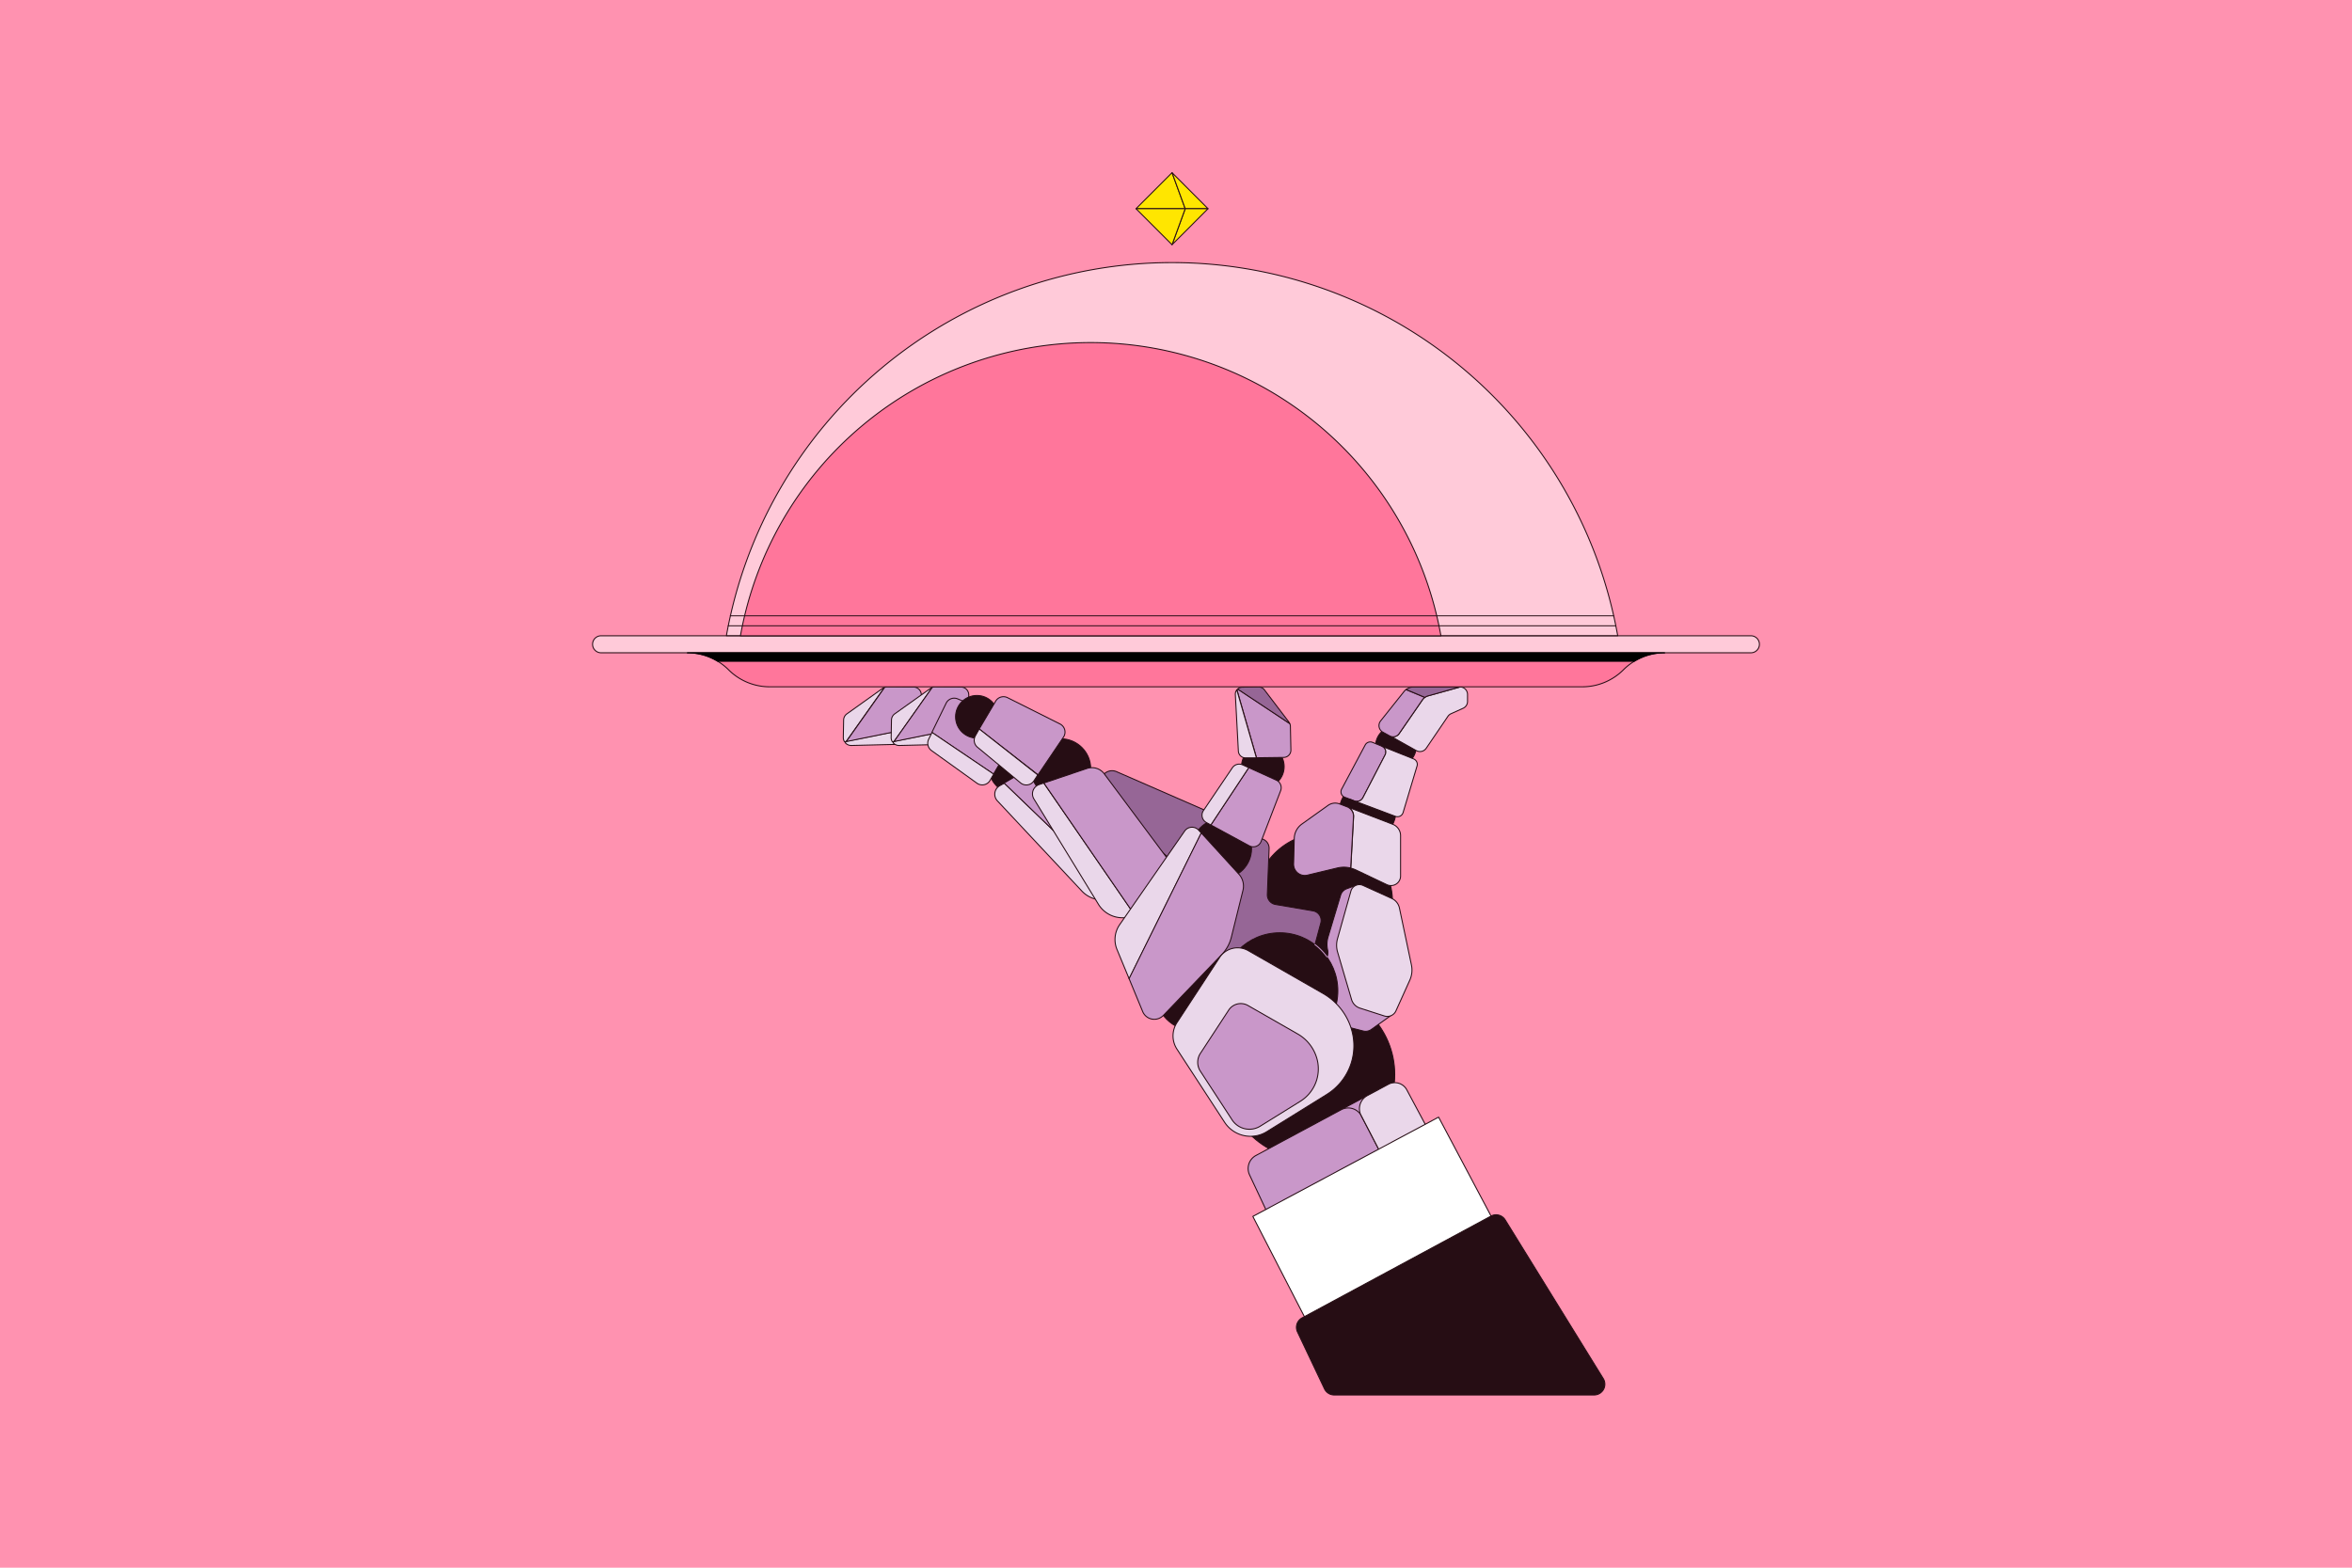<svg id="Layer_1" data-name="Layer 1" xmlns="http://www.w3.org/2000/svg" viewBox="0 0 600 400"><defs><style>.cls-1{fill:#ff92b0;}.cls-2{fill:#260d14;}.cls-11,.cls-2,.cls-3,.cls-4,.cls-5,.cls-7,.cls-8,.cls-9{stroke:#260d14;}.cls-10,.cls-11,.cls-2,.cls-3,.cls-4,.cls-5,.cls-6,.cls-7,.cls-8,.cls-9{stroke-linecap:round;stroke-linejoin:round;stroke-width:0.25px;}.cls-3{fill:#ead7ea;}.cls-4{fill:#c997c9;}.cls-5{fill:#966696;}.cls-6{fill:none;stroke:#c997c9;}.cls-7{fill:#fff;}.cls-8{fill:#ff769b;}.cls-9{fill:#ffcad9;}.cls-10{stroke:#000;}.cls-11{fill:#ffe600;}</style></defs><title>illo-customer_service-thumbnail</title><rect class="cls-1" width="600" height="400"/><circle class="cls-2" cx="237" cy="182.89" r="5.44"/><path class="cls-3" d="M225.63,175.39a1.85,1.85,0,0,0-.44.23l-9.14,6.52a2,2,0,0,0-.84,1.59l-.08,4.45a2.09,2.09,0,0,0,.32,1.11l.4-.08Z"/><path class="cls-3" d="M215.63,189.52a2,2,0,0,0,1.55.69l15.64-.38a2,2,0,0,0,2-2l0-2.51-19,3.85Z"/><path class="cls-4" d="M233,175.3l-6.58-.06a2,2,0,0,0-.74.15l-9.78,13.82,19-3.85.13-8A2,2,0,0,0,233,175.3Z"/><path class="cls-3" d="M237.83,175.39a1.78,1.78,0,0,0-.43.23l-9.15,6.52a2,2,0,0,0-.83,1.59l-.08,4.45a1.93,1.93,0,0,0,.32,1.11l.4-.08Z"/><path class="cls-3" d="M227.84,189.52a2,2,0,0,0,1.55.69l15.63-.38a2,2,0,0,0,1.95-2l0-2.51-18.95,3.85Z"/><path class="cls-4" d="M245.16,175.3l-6.58-.06a2.13,2.13,0,0,0-.75.15l-9.77,13.82L247,185.36l.13-8A2,2,0,0,0,245.16,175.3Z"/><circle class="cls-2" cx="334.19" cy="274.17" r="21.61"/><circle class="cls-2" cx="337.63" cy="230.16" r="17.6"/><circle class="cls-2" cx="356.1" cy="190.41" r="5.2"/><circle class="cls-2" cx="348.88" cy="206.99" r="7.22"/><path class="cls-3" d="M355.26,210.31l-12-4.61h0l.4.15a2.57,2.57,0,0,1,1.65,2.55l-.72,13.11a7.74,7.74,0,0,1,1.3.46l7.9,3.75a2.45,2.45,0,0,0,3.5-2.22V213.21A3.1,3.1,0,0,0,355.26,210.31Z"/><path class="cls-4" d="M343.62,205.85l-.4-.15h0l-1.5-.58a3.13,3.13,0,0,0-2.92.37l-6.63,4.73a4.65,4.65,0,0,0-2,3.64L330,220.4a2.86,2.86,0,0,0,3.54,2.89l7.56-1.81a7.11,7.11,0,0,1,3.46,0l.72-13.11A2.57,2.57,0,0,0,343.62,205.85Z"/><path class="cls-4" d="M345.51,204.37a1.76,1.76,0,0,0,2.17-.83l5.67-10.94a1.58,1.58,0,0,0-.81-2.19l-2.42-1a1.48,1.48,0,0,0-1.86.68l-6,11.25a1.48,1.48,0,0,0,.79,2.08l1.43.53h0Z"/><path class="cls-3" d="M360.66,193.66l-8.12-3.25a1.58,1.58,0,0,1,.81,2.19l-5.67,10.94a1.76,1.76,0,0,1-2.17.83l-1-.38h0L356,208.3a1.49,1.49,0,0,0,1.94-1l3.56-11.88A1.49,1.49,0,0,0,360.66,193.66Z"/><path class="cls-3" d="M372.49,175.28l-8.15,2.27a2.61,2.61,0,0,0-1.45,1l-5.95,8.63a1.84,1.84,0,0,1-2.39.56l-.39-.22h0l7.15,4a1.92,1.92,0,0,0,2.52-.6l5.53-8.14a1.91,1.91,0,0,1,.79-.67l3.1-1.4a1.9,1.9,0,0,0,1.12-1.71l0-1.76A1.92,1.92,0,0,0,372.49,175.28Z"/><path class="cls-4" d="M358.2,176.41l-6,7.53a1.91,1.91,0,0,0,.57,2.87l1.35.74.39.22a1.84,1.84,0,0,0,2.39-.56l5.95-8.63a2.65,2.65,0,0,1,.62-.63l-4.8-2A3.51,3.51,0,0,0,358.2,176.41Z"/><path class="cls-5" d="M372.49,175.28l-11.87,0a3.11,3.11,0,0,0-1.91.66l4.8,2a2.55,2.55,0,0,1,.83-.4Z"/><path class="cls-4" d="M345.93,225.88,345.86,241l1.95,12.84,6.89,5.36-4.87,3.47a2.5,2.5,0,0,1-2.07.39l-5.56-1.41a2.94,2.94,0,0,1-2-1.82l-3.88-10.3a2.51,2.51,0,0,1,.25-2.24l1.67-2.55a3.11,3.11,0,0,0,.44-2.34h0a6.73,6.73,0,0,1,.14-3.42L342,228.4a2.55,2.55,0,0,1,1.52-1.62Z"/><path class="cls-3" d="M347.71,225.92l7.34,3.33a3.45,3.45,0,0,1,1.95,2.44l3.06,14.54a6.25,6.25,0,0,1-.42,3.86l-3.53,7.83a2.42,2.42,0,0,1-2.94,1.31l-6.23-2a3.3,3.3,0,0,1-2.16-2.21l-3.56-12.1a6.21,6.21,0,0,1,0-3.47l3.4-12.09A2.25,2.25,0,0,1,347.71,225.92Z"/><path class="cls-5" d="M320.11,213.38l2,.72a2.47,2.47,0,0,1,1.64,2.43l-.45,11.71a2.5,2.5,0,0,0,2.07,2.54l9.57,1.63a2.49,2.49,0,0,1,2,3.09l-4.08,15.21a2.47,2.47,0,0,1-3.34,1.65l-21.13-8.78a2.48,2.48,0,0,1-1.36-3.19L317,214.81A2.47,2.47,0,0,1,320.11,213.38Z"/><circle class="cls-2" cx="304.88" cy="252.82" r="10.25"/><path class="cls-5" d="M281.7,197.45h0a2.87,2.87,0,0,1,3.13-.56L312.57,209l-8.21,20.65-16.92-13.57Z"/><circle class="cls-2" cx="259.71" cy="195.23" r="7.63"/><path class="cls-3" d="M255,200.5a2.49,2.49,0,0,0-.56,3.85l21.54,23a7.23,7.23,0,0,0,6.57,2.17l3.75-.69-30.09-29Z"/><path class="cls-4" d="M299,219.67l-28.33-25.21a3.94,3.94,0,0,0-4.6-.46l-9.92,5.79,30.09,29,11.47-2.1Z"/><path class="cls-4" d="M258.24,184.17l-13.89-5.83a2.29,2.29,0,0,0-3,1.11l-3.63,7.43,15.73,10.64,5.85-10.08A2.29,2.29,0,0,0,258.24,184.17Z"/><path class="cls-3" d="M236.9,188.63a2.31,2.31,0,0,0,.73,2.88l11.6,8.33a2.3,2.3,0,0,0,3.33-.71l.93-1.61-15.73-10.64Z"/><circle class="cls-2" cx="270.61" cy="196.13" r="7.63"/><path class="cls-3" d="M265.08,200.19a2.5,2.5,0,0,0-1.33,3.66l16.46,26.88a7.2,7.2,0,0,0,6,3.44l3.81.09-23.75-34.47Z"/><path class="cls-4" d="M304.36,227.86,281.7,197.45a3.92,3.92,0,0,0-4.41-1.37l-11,3.71L290,234.26l11.66.26Z"/><circle class="cls-2" cx="249.21" cy="182.89" r="5.44"/><path class="cls-4" d="M270.42,184.73,257,178a2.31,2.31,0,0,0-3,.9L249.8,186l15,11.69,6.52-9.65A2.31,2.31,0,0,0,270.42,184.73Z"/><path class="cls-3" d="M248.83,187.73a2.3,2.3,0,0,0,.52,2.92l11,9.11a2.31,2.31,0,0,0,3.38-.49l1-1.54L249.8,186Z"/><circle class="cls-2" cx="322.15" cy="195.6" r="5.44"/><circle class="cls-2" cx="311.64" cy="216.55" r="7.63"/><path class="cls-3" d="M302.2,212.06l-16.57,23.87a6.65,6.65,0,0,0-.68,6.34l3.1,7.48,18.41-37.19-.68-.74A2.29,2.29,0,0,0,302.2,212.06Z"/><path class="cls-4" d="M291.5,258.1a3.2,3.2,0,0,0,5.26,1l14.92-15.55a9.74,9.74,0,0,0,2.44-4.43l2.95-11.9A4.54,4.54,0,0,0,316,223l-9.56-10.48-18.41,37.19Z"/><path class="cls-4" d="M325.56,199.05l-7-3.18-9.67,14.62,9.82,5.32a2.12,2.12,0,0,0,3-1.11l5-13A2.11,2.11,0,0,0,325.56,199.05Z"/><path class="cls-3" d="M317,195.16a2.11,2.11,0,0,0-2.63.75L307,206.82a2.12,2.12,0,0,0,.75,3.05l1.14.62,9.67-14.62Z"/><path class="cls-4" d="M329.31,191.37l-.13-6.07a1.74,1.74,0,0,0-.16-.68l-13.29-8.83-.18.2,5,17.35,7-.09A1.85,1.85,0,0,0,329.31,191.37Z"/><path class="cls-3" d="M315.14,177.24l.77,14.4a1.84,1.84,0,0,0,1.86,1.74l2.74,0-5-17.35A1.77,1.77,0,0,0,315.14,177.24Z"/><path class="cls-5" d="M328.8,184.23,322.54,176a1.88,1.88,0,0,0-1.49-.73l-4.1.06a1.79,1.79,0,0,0-1.22.49L329,184.62A1.87,1.87,0,0,0,328.8,184.23Z"/><circle class="cls-2" cx="326.46" cy="252.82" r="14.82"/><path class="cls-3" d="M318.45,242.57l19.08,10.93a15.71,15.71,0,0,1,7.4,9.74h0a14.62,14.62,0,0,1-6.45,16l-15.3,9.5a7.9,7.9,0,0,1-10.79-2.4L300.25,267.7a6.2,6.2,0,0,1,0-6.78l10.86-16.59A5.49,5.49,0,0,1,318.45,242.57Z"/><path class="cls-4" d="M318.35,256.55l12.73,7.29a10.48,10.48,0,0,1,4.93,6.5h0a9.74,9.74,0,0,1-4.3,10.66l-10.21,6.34a5.27,5.27,0,0,1-7.19-1.6l-8.1-12.43a4.14,4.14,0,0,1,0-4.52l7.24-11.07A3.68,3.68,0,0,1,318.35,256.55Z"/><path class="cls-6" d="M335.44,241a14.93,14.93,0,0,1,3.06,3.14"/><polygon class="cls-3" points="347.88 285.85 347.88 285.85 347.88 285.85 347.88 285.85"/><polygon class="cls-3" points="347.88 285.85 347.88 285.85 347.26 284.73 347.26 284.73 347.88 285.85"/><polygon class="cls-4" points="342.11 283.15 348.79 279.56 348.79 287.61 342.11 283.15"/><path class="cls-3" d="M347,284.23a3.16,3.16,0,0,0,.22.5l.62,1.12Z"/><path class="cls-4" d="M347.26,284.73h0l0-.07a3.79,3.79,0,0,0-5.11-1.51l-21.73,11.66a3.79,3.79,0,0,0-1.64,5l15.12,32.16a3.62,3.62,0,0,0,4.9,1.69L365.59,320l-17.71-34.11Z"/><path class="cls-3" d="M376.25,310.57l-17.37-32.49a3.46,3.46,0,0,0-4.69-1.42l-5.4,2.9a3.79,3.79,0,0,0-1.75,4.67l.84,1.62h0L365.59,320l9.18-4.67A3.46,3.46,0,0,0,376.25,310.57Z"/><polygon class="cls-7" points="319.6 310.37 366.99 285.04 385.24 319.47 337.3 344.79 319.6 310.37"/><path class="cls-2" d="M332.13,336.28l48.23-26a2.74,2.74,0,0,1,3.64,1l25,40.47a2.75,2.75,0,0,1-2.34,4.19h-66.3a2.76,2.76,0,0,1-2.48-1.56L331,339.88A2.75,2.75,0,0,1,332.13,336.28Z"/><path class="cls-8" d="M185.86,170.9a14.82,14.82,0,0,0,10.48,4.34H403.66a14.82,14.82,0,0,0,10.48-4.34,14.83,14.83,0,0,1,10.49-4.34H175.37A14.83,14.83,0,0,1,185.86,170.9Z"/><path class="cls-9" d="M446.66,162.22H153.34a2.17,2.17,0,0,0,0,4.34H446.66a2.17,2.17,0,0,0,0-4.34Z"/><path class="cls-9" d="M299,67a115.51,115.51,0,0,0-113.69,95.19H412.68A115.51,115.51,0,0,0,299,67Z"/><path class="cls-10" d="M183.1,168.73H416.9a14.83,14.83,0,0,1,7.73-2.17H175.37A14.83,14.83,0,0,1,183.1,168.73Z"/><polygon class="cls-11" points="298.99 44.06 289.8 53.25 302.35 53.25 298.99 44.06"/><polygon class="cls-11" points="308.17 53.25 298.99 44.06 302.35 53.25 308.17 53.25"/><polygon class="cls-11" points="302.35 53.25 298.99 62.44 308.17 53.25 302.35 53.25"/><polygon class="cls-11" points="289.8 53.25 298.99 62.44 302.35 53.25 289.8 53.25"/><path class="cls-8" d="M278.23,87.41a90.77,90.77,0,0,0-89.34,74.81H367.58A90.77,90.77,0,0,0,278.23,87.41Z"/><line class="cls-9" x1="411.66" y1="157.13" x2="186.31" y2="157.13"/><line class="cls-9" x1="412.2" y1="159.67" x2="185.77" y2="159.67"/></svg>